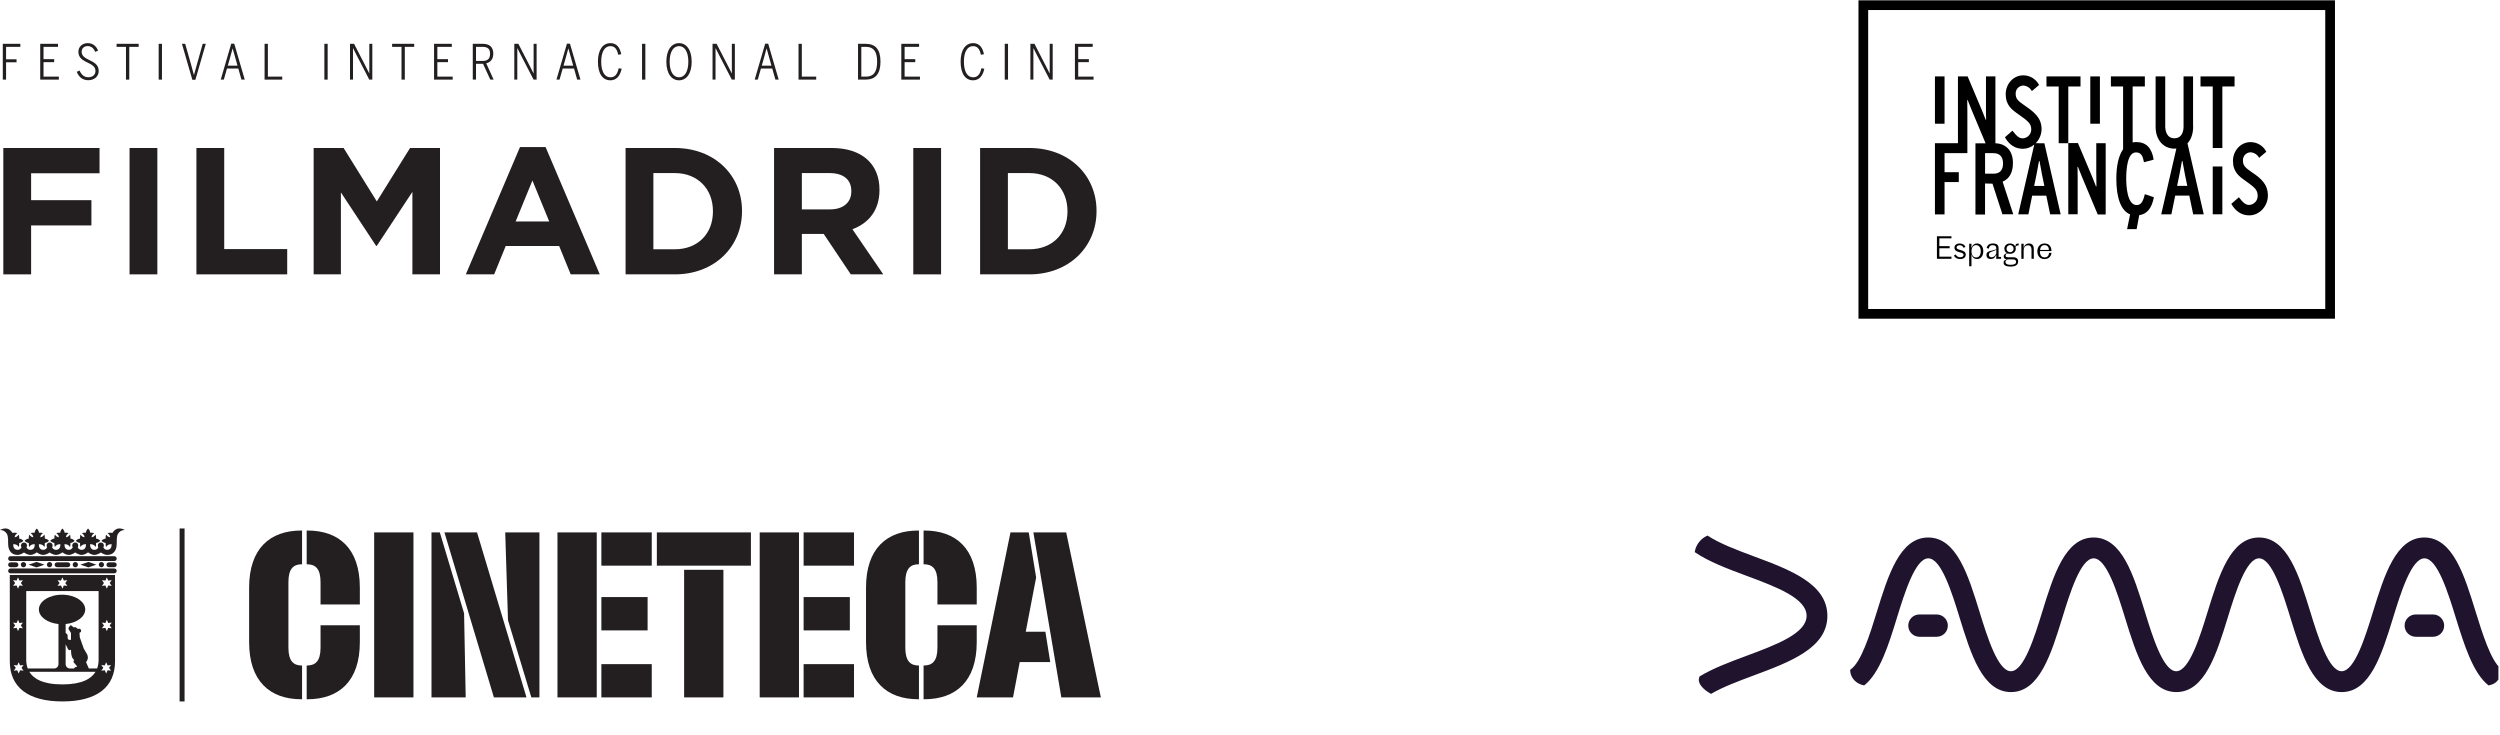 <?xml version="1.0" encoding="UTF-8" standalone="no"?>
<!DOCTYPE svg PUBLIC "-//W3C//DTD SVG 1.1//EN" "http://www.w3.org/Graphics/SVG/1.1/DTD/svg11.dtd">
<svg width="100%" height="100%" viewBox="0 0 1146 337" version="1.1" xmlns="http://www.w3.org/2000/svg" xmlns:xlink="http://www.w3.org/1999/xlink" xml:space="preserve" xmlns:serif="http://www.serif.com/" style="fill-rule:evenodd;clip-rule:evenodd;stroke-linejoin:round;stroke-miterlimit:2;">
    <g transform="matrix(0.554,0,0,0.554,-31.682,-107.407)">
        <g transform="matrix(1,0,0,1,82.938,399.986)">
            <path d="M0,-62.746L0,-40.485L49.89,-40.485L49.89,-19.578L0,-19.578L0,20.907L-23.005,20.907L-23.005,-83.653L56.613,-83.653L56.613,-62.746L0,-62.746Z" style="fill:rgb(35,31,32);fill-rule:nonzero;"/>
        </g>
        <g transform="matrix(1,0,0,1,0,-30.774)">
            <rect x="164.381" y="347.107" width="23.005" height="104.56" style="fill:rgb(35,31,32);"/>
        </g>
        <g transform="matrix(1,0,0,1,219.708,316.334)">
            <path d="M0,104.56L0,0L23.005,0L23.005,83.64L75.129,83.64L75.129,104.56L0,104.56Z" style="fill:rgb(35,31,32);fill-rule:nonzero;"/>
        </g>
        <g transform="matrix(1,0,0,1,398.411,316.334)">
            <path d="M0,104.56L0,36.301L-29.43,80.958L-30.026,80.958L-59.152,36.748L-59.152,104.56L-81.704,104.56L-81.704,0L-56.911,0L-29.43,44.21L-1.943,0L22.85,0L22.85,104.56L0,104.56Z" style="fill:rgb(35,31,32);fill-rule:nonzero;"/>
        </g>
        <g transform="matrix(1,0,0,1,497.738,393.258)">
            <path d="M0,-50.033L-13.893,-16.128L13.892,-16.128L0,-50.033ZM31.67,27.636L22.112,4.184L-22.105,4.184L-31.665,27.636L-55.117,27.636L-10.304,-77.669L10.9,-77.669L55.719,27.636L31.67,27.636Z" style="fill:rgb(35,31,32);fill-rule:nonzero;"/>
        </g>
        <g transform="matrix(1,0,0,1,647.103,368.613)">
            <path d="M0,0C0,-18.523 -12.701,-31.522 -31.516,-31.522L-49.288,-31.522L-49.288,31.521L-31.516,31.521C-12.701,31.521 0,18.821 0,0.298L0,0ZM-31.516,52.28L-72.293,52.28L-72.293,-52.28L-31.516,-52.28C1.341,-52.28 24.048,-29.722 24.048,-0.298L24.048,0C24.048,29.424 1.341,52.28 -31.516,52.28" style="fill:rgb(35,31,32);fill-rule:nonzero;"/>
        </g>
        <g transform="matrix(1,0,0,1,761.607,385.201)">
            <path d="M0,-33.174C0,-43.032 -6.878,-48.109 -18.076,-48.109L-40.932,-48.109L-40.932,-18.077L-17.629,-18.077C-6.425,-18.077 0,-24.061 0,-32.864L0,-33.174ZM-0.446,35.693L-22.855,2.234L-40.932,2.234L-40.932,35.693L-63.932,35.693L-63.932,-68.867L-16.133,-68.867C8.511,-68.867 23.297,-55.869 23.297,-34.366L23.297,-34.068C23.297,-17.183 14.19,-6.581 0.895,-1.652L26.432,35.693L-0.446,35.693Z" style="fill:rgb(35,31,32);fill-rule:nonzero;"/>
        </g>
        <g transform="matrix(1,0,0,1,0,-30.774)">
            <rect x="812.863" y="347.107" width="23.005" height="104.56" style="fill:rgb(35,31,32);"/>
        </g>
        <g transform="matrix(1,0,0,1,940.453,368.613)">
            <path d="M0,0C0,-18.523 -12.694,-31.522 -31.516,-31.522L-49.294,-31.522L-49.294,31.521L-31.516,31.521C-12.694,31.521 0,18.821 0,0.298L0,0ZM-31.516,52.28L-72.293,52.28L-72.293,-52.28L-31.516,-52.28C1.347,-52.28 24.048,-29.722 24.048,-0.298L24.048,0C24.048,29.424 1.347,52.28 -31.516,52.28" style="fill:rgb(35,31,32);fill-rule:nonzero;"/>
        </g>
        <g transform="matrix(1,0,0,1,59.498,259.758)">
            <path d="M0,-29.635L14.538,-29.635L14.538,-27.114L2.719,-27.114L2.719,-16.822L11.372,-16.822L11.372,-14.339L2.719,-14.339L2.719,0L0,0L0,-29.635Z" style="fill:rgb(35,31,32);fill-rule:nonzero;"/>
        </g>
        <g transform="matrix(1,0,0,1,90.474,259.758)">
            <path d="M0,-29.635L14.699,-29.635L14.699,-27.114L2.725,-27.114L2.725,-16.934L11.54,-16.934L11.54,-14.451L2.725,-14.451L2.725,-2.483L15.42,-2.483L15.42,0L0,0L0,-29.635Z" style="fill:rgb(35,31,32);fill-rule:nonzero;"/>
        </g>
        <g transform="matrix(1,0,0,1,120.692,236.492)">
            <path d="M0,16.822L2.359,15.742C3.762,19.069 6.009,21.304 9.529,21.304C13.216,21.304 15.494,19.218 15.494,16.139C15.494,12.415 12.453,10.887 9.212,9.286C5.444,7.449 1.36,5.561 1.36,0.198C1.36,-3.973 4.681,-6.928 9.088,-6.928C13.694,-6.928 16.301,-4.048 17.661,-0.77L15.295,0.322C14.252,-2.161 12.378,-4.495 9.051,-4.495C6.084,-4.495 4.042,-2.571 4.042,0.161C4.042,3.836 7.045,5.4 10.255,7.002C14.054,8.851 18.182,10.776 18.182,16.102C18.182,20.385 14.774,23.75 9.529,23.75C4.805,23.75 1.763,21.105 0,16.822" style="fill:rgb(35,31,32);fill-rule:nonzero;"/>
        </g>
        <g transform="matrix(1,0,0,1,161.432,257.237)">
            <path d="M0,-24.593L-7.772,-24.593L-7.772,-27.114L10.497,-27.114L10.497,-24.593L2.725,-24.593L2.725,2.521L0,2.521L0,-24.593Z" style="fill:rgb(35,31,32);fill-rule:nonzero;"/>
        </g>
        <g transform="matrix(1,0,0,1,0,-278.119)">
            <rect x="188.479" y="508.242" width="2.725" height="29.635" style="fill:rgb(35,31,32);"/>
        </g>
        <g transform="matrix(1,0,0,1,207.722,259.882)">
            <path d="M0,-29.759L2.688,-29.759L7.374,-13.296C8.38,-9.771 9.138,-6.89 9.895,-4.01L9.981,-4.01C10.739,-6.927 11.54,-9.771 12.539,-13.222L17.188,-29.759L19.752,-29.759L11.136,0L8.616,0L0,-29.759Z" style="fill:rgb(35,31,32);fill-rule:nonzero;"/>
        </g>
        <g transform="matrix(1,0,0,1,252.329,246.424)">
            <path d="M0,-3.091C-1.043,-6.655 -1.844,-9.534 -2.607,-12.415L-2.682,-12.415C-3.445,-9.497 -4.246,-6.655 -5.252,-3.128L-6.648,1.763L1.365,1.763L0,-3.091ZM-9.932,13.334L-12.502,13.334L-3.806,-16.425L-1.322,-16.425L7.374,13.334L4.643,13.334L2.042,4.159L-7.331,4.159L-9.932,13.334Z" style="fill:rgb(35,31,32);fill-rule:nonzero;"/>
        </g>
        <g transform="matrix(1,0,0,1,276.11,259.758)">
            <path d="M0,-29.635L2.725,-29.635L2.725,-2.483L14.618,-2.483L14.618,0L0,0L0,-29.635Z" style="fill:rgb(35,31,32);fill-rule:nonzero;"/>
        </g>
        <g transform="matrix(1,0,0,1,0,-278.119)">
            <rect x="325.578" y="508.242" width="2.725" height="29.635" style="fill:rgb(35,31,32);"/>
        </g>
        <g transform="matrix(1,0,0,1,346.789,259.758)">
            <path d="M0,-29.635L3.371,-29.635L13.259,-10.416C14.302,-8.405 14.904,-7.163 15.904,-5.165L15.984,-5.165L15.984,-29.635L18.468,-29.635L18.468,0L15.947,0L5.494,-20.187C4.327,-22.434 3.73,-23.552 2.563,-25.997L2.489,-25.997L2.489,0L0,0L0,-29.635Z" style="fill:rgb(35,31,32);fill-rule:nonzero;"/>
        </g>
        <g transform="matrix(1,0,0,1,389.416,257.237)">
            <path d="M0,-24.593L-7.771,-24.593L-7.771,-27.114L10.497,-27.114L10.497,-24.593L2.726,-24.593L2.726,2.521L0,2.521L0,-24.593Z" style="fill:rgb(35,31,32);fill-rule:nonzero;"/>
        </g>
        <g transform="matrix(1,0,0,1,416.345,259.758)">
            <path d="M0,-29.635L14.699,-29.635L14.699,-27.114L2.725,-27.114L2.725,-16.934L11.54,-16.934L11.54,-14.451L2.725,-14.451L2.725,-2.483L15.419,-2.483L15.419,0L0,0L0,-29.635Z" style="fill:rgb(35,31,32);fill-rule:nonzero;"/>
        </g>
        <g transform="matrix(1,0,0,1,456.395,245.58)">
            <path d="M0,-1.279C4.159,-1.279 6.282,-2.881 6.282,-7.288C6.282,-11.372 4.203,-12.937 -0.043,-12.937L-5.332,-12.937L-5.332,-1.279L0,-1.279ZM-8.014,-15.457L0.155,-15.457C5.761,-15.457 8.97,-12.862 8.97,-7.325C8.97,-2.359 6.208,-0.075 3.116,0.682L9.249,14.178L6.487,14.178L0.478,1.08L-5.332,1.08L-5.332,14.178L-8.014,14.178L-8.014,-15.457Z" style="fill:rgb(35,31,32);fill-rule:nonzero;"/>
        </g>
        <g transform="matrix(1,0,0,1,482.74,259.758)">
            <path d="M0,-29.635L3.364,-29.635L13.26,-10.416C14.302,-8.405 14.899,-7.163 15.904,-5.165L15.979,-5.165L15.979,-29.635L18.462,-29.635L18.462,0L15.941,0L5.487,-20.187C4.32,-22.434 3.725,-23.552 2.564,-25.997L2.483,-25.997L2.483,0L0,0L0,-29.635Z" style="fill:rgb(35,31,32);fill-rule:nonzero;"/>
        </g>
        <g transform="matrix(1,0,0,1,530.11,246.424)">
            <path d="M0,-3.091C-1.043,-6.655 -1.844,-9.534 -2.602,-12.415L-2.689,-12.415C-3.445,-9.497 -4.246,-6.655 -5.245,-3.128L-6.648,1.763L1.359,1.763L0,-3.091ZM-9.939,13.334L-12.496,13.334L-3.806,-16.425L-1.322,-16.425L7.368,13.334L4.649,13.334L2.042,4.159L-7.331,4.159L-9.939,13.334Z" style="fill:rgb(35,31,32);fill-rule:nonzero;"/>
        </g>
        <g transform="matrix(1,0,0,1,551.93,245.034)">
            <path d="M0,-0.174C0,-9.907 4.047,-15.469 10.379,-15.469C15.705,-15.469 18.225,-11.633 19.306,-6.307L16.785,-5.823C15.823,-10.429 14.022,-12.986 10.292,-12.986C5.487,-12.986 2.725,-8.07 2.725,-0.211C2.725,8.082 5.524,12.8 10.379,12.8C14.06,12.8 16.064,10.404 17.183,5.314L19.628,5.711C18.467,11.36 15.543,15.295 10.336,15.295C3.967,15.295 0,9.882 0,-0.174" style="fill:rgb(35,31,32);fill-rule:nonzero;"/>
        </g>
        <g transform="matrix(1,0,0,1,0,-278.119)">
            <rect x="588.442" y="508.242" width="2.731" height="29.635" style="fill:rgb(35,31,32);"/>
        </g>
        <g transform="matrix(1,0,0,1,626.742,244.947)">
            <path d="M0,0C0,-8.182 -3.004,-12.899 -7.685,-12.899C-12.414,-12.899 -15.456,-8.182 -15.456,0C-15.456,8.169 -12.414,12.887 -7.685,12.887C-3.004,12.887 0,8.169 0,0M-18.187,0C-18.187,-9.82 -13.854,-15.382 -7.685,-15.382C-1.558,-15.382 2.769,-9.82 2.769,0C2.769,9.808 -1.558,15.382 -7.685,15.382C-13.854,15.382 -18.187,9.808 -18.187,0" style="fill:rgb(35,31,32);fill-rule:nonzero;"/>
        </g>
        <g transform="matrix(1,0,0,1,646.769,259.758)">
            <path d="M0,-29.635L3.364,-29.635L13.259,-10.416C14.302,-8.405 14.897,-7.163 15.903,-5.165L15.978,-5.165L15.978,-29.635L18.461,-29.635L18.461,0L15.94,0L5.487,-20.187C4.32,-22.434 3.725,-23.552 2.563,-25.997L2.482,-25.997L2.482,0L0,0L0,-29.635Z" style="fill:rgb(35,31,32);fill-rule:nonzero;"/>
        </g>
        <g transform="matrix(1,0,0,1,694.138,246.424)">
            <path d="M0,-3.091C-1.042,-6.655 -1.843,-9.534 -2.601,-12.415L-2.688,-12.415C-3.444,-9.497 -4.245,-6.655 -5.245,-3.128L-6.648,1.763L1.36,1.763L0,-3.091ZM-9.939,13.334L-12.495,13.334L-3.805,-16.425L-1.321,-16.425L7.368,13.334L4.649,13.334L2.042,4.159L-7.331,4.159L-9.939,13.334Z" style="fill:rgb(35,31,32);fill-rule:nonzero;"/>
        </g>
        <g transform="matrix(1,0,0,1,717.919,259.758)">
            <path d="M0,-29.635L2.726,-29.635L2.726,-2.483L14.625,-2.483L14.625,0L0,0L0,-29.635Z" style="fill:rgb(35,31,32);fill-rule:nonzero;"/>
        </g>
        <g transform="matrix(1,0,0,1,773.799,232.606)">
            <path d="M0,24.669C6.164,24.669 9.169,20.907 9.169,12.292C9.169,3.886 6.164,0.038 -0.043,0.038L-3.929,0.038L-3.929,24.669L0,24.669ZM-6.654,-2.483L-0.446,-2.483C7.847,-2.483 11.932,2.124 11.932,12.292C11.932,22.471 7.729,27.152 -0.446,27.152L-6.654,27.152L-6.654,-2.483Z" style="fill:rgb(35,31,32);fill-rule:nonzero;"/>
        </g>
        <g transform="matrix(1,0,0,1,802.969,259.758)">
            <path d="M0,-29.635L14.705,-29.635L14.705,-27.114L2.725,-27.114L2.725,-16.934L11.539,-16.934L11.539,-14.451L2.725,-14.451L2.725,-2.483L15.426,-2.483L15.426,0L0,0L0,-29.635Z" style="fill:rgb(35,31,32);fill-rule:nonzero;"/>
        </g>
        <g transform="matrix(1,0,0,1,852.033,245.034)">
            <path d="M0,-0.174C0,-9.907 4.047,-15.469 10.373,-15.469C15.705,-15.469 18.231,-11.633 19.311,-6.307L16.785,-5.823C15.822,-10.429 14.022,-12.986 10.298,-12.986C5.493,-12.986 2.725,-8.07 2.725,-0.211C2.725,8.082 5.53,12.8 10.373,12.8C14.06,12.8 16.064,10.404 17.188,5.314L19.628,5.711C18.467,11.36 15.543,15.295 10.335,15.295C3.967,15.295 0,9.882 0,-0.174" style="fill:rgb(35,31,32);fill-rule:nonzero;"/>
        </g>
        <g transform="matrix(1,0,0,1,0,-278.119)">
            <rect x="888.552" y="508.242" width="2.719" height="29.635" style="fill:rgb(35,31,32);"/>
        </g>
        <g transform="matrix(1,0,0,1,909.763,259.758)">
            <path d="M0,-29.635L3.371,-29.635L13.26,-10.416C14.303,-8.405 14.904,-7.163 15.904,-5.165L15.984,-5.165L15.984,-29.635L18.468,-29.635L18.468,0L15.947,0L5.494,-20.187C4.327,-22.434 3.731,-23.552 2.563,-25.997L2.489,-25.997L2.489,0L0,0L0,-29.635Z" style="fill:rgb(35,31,32);fill-rule:nonzero;"/>
        </g>
        <g transform="matrix(1,0,0,1,946.611,259.758)">
            <path d="M0,-29.635L14.705,-29.635L14.705,-27.114L2.725,-27.114L2.725,-16.934L11.539,-16.934L11.539,-14.451L2.725,-14.451L2.725,-2.483L15.426,-2.483L15.426,0L0,0L0,-29.635Z" style="fill:rgb(35,31,32);fill-rule:nonzero;"/>
        </g>
    </g>
    <g transform="matrix(0.963,0,0,0.963,-6.68,222.571)">
        <g>
            <g transform="matrix(1,0,0,1,0,0.014)">
                <rect x="92.425" y="20.42" width="2.368" height="82.347" style="fill:rgb(35,31,32);"/>
            </g>
            <g transform="matrix(1,0,0,1,61.338,35.929)">
                <path d="M0,-2.298L-49.368,-2.298C-50.001,-2.298 -50.521,-1.785 -50.521,-1.145C-50.521,-0.513 -50.001,0 -49.368,0L0,0C0.638,0 1.152,-0.513 1.152,-1.145C1.152,-1.785 0.638,-2.298 0,-2.298" style="fill:rgb(35,31,32);fill-rule:nonzero;"/>
            </g>
            <g transform="matrix(1,0,0,1,61.338,41.781)">
                <path d="M0,-2.293L-49.368,-2.293C-50.001,-2.293 -50.521,-1.78 -50.521,-1.147C-50.521,-0.508 -50.001,0 -49.368,0L0,0C0.638,0 1.152,-0.508 1.152,-1.147C1.152,-1.78 0.638,-2.293 0,-2.293" style="fill:rgb(35,31,32);fill-rule:nonzero;"/>
            </g>
            <g transform="matrix(1,0,0,1,11.971,36.563)">
                <path d="M0,2.298L2.562,2.298C3.2,2.298 3.708,1.785 3.708,1.145C3.708,0.513 3.2,0 2.562,0L0,0C-0.64,0 -1.153,0.513 -1.153,1.145C-1.153,1.785 -0.64,2.298 0,2.298" style="fill:rgb(35,31,32);fill-rule:nonzero;"/>
            </g>
            <g transform="matrix(1,0,0,1,61.338,38.86)">
                <path d="M0,-2.298L-2.562,-2.298C-3.2,-2.298 -3.72,-1.785 -3.72,-1.145C-3.72,-0.513 -3.2,0 -2.562,0L0,0C0.638,0 1.152,-0.513 1.152,-1.145C1.152,-1.785 0.638,-2.298 0,-2.298" style="fill:rgb(35,31,32);fill-rule:nonzero;"/>
            </g>
            <g transform="matrix(1,0,0,1,39.224,36.563)">
                <path d="M0,2.298C0.638,2.298 1.152,1.785 1.152,1.145C1.152,0.513 0.638,0 0,0L-5.135,0C-5.773,0 -6.295,0.513 -6.295,1.145C-6.295,1.785 -5.773,2.298 -5.135,2.298L0,2.298Z" style="fill:rgb(35,31,32);fill-rule:nonzero;"/>
            </g>
            <g transform="matrix(0.946,0.325,0.325,-0.946,20.73,36.439)">
                <path d="M0.206,-1.23L4.211,-1.23L7.359,1.23L3.364,1.233L0.206,-1.23Z" style="fill:rgb(35,31,32);fill-rule:nonzero;"/>
            </g>
            <g transform="matrix(0.946,0.325,0.325,-0.946,45.417,36.439)">
                <path d="M0.205,-1.23L4.213,-1.23L7.359,1.23L3.366,1.234L0.205,-1.23Z" style="fill:rgb(35,31,32);fill-rule:nonzero;"/>
            </g>
            <g transform="matrix(0,-1,-1,0,55.205,36.412)">
                <path d="M-1.255,-1.25C-0.56,-1.25 0.003,-0.687 0.003,0.003C0.003,0.698 -0.56,1.255 -1.255,1.255C-1.944,1.255 -2.508,0.698 -2.508,0.003C-2.508,-0.687 -1.944,-1.25 -1.255,-1.25" style="fill:rgb(35,31,32);fill-rule:nonzero;"/>
            </g>
            <g transform="matrix(0,-1,-1,0,42.797,36.412)">
                <path d="M-1.255,-1.25C-0.56,-1.25 0.003,-0.687 0.003,0.003C0.003,0.698 -0.56,1.255 -1.255,1.255C-1.944,1.255 -2.508,0.698 -2.508,0.003C-2.508,-0.687 -1.944,-1.25 -1.255,-1.25" style="fill:rgb(35,31,32);fill-rule:nonzero;"/>
            </g>
            <g transform="matrix(0,-1,-1,0,30.517,36.412)">
                <path d="M-1.255,-1.25C-0.56,-1.25 0.003,-0.68 0.003,0.003C0.003,0.697 -0.56,1.255 -1.255,1.255C-1.944,1.255 -2.508,0.697 -2.508,0.003C-2.508,-0.68 -1.944,-1.25 -1.255,-1.25" style="fill:rgb(35,31,32);fill-rule:nonzero;"/>
            </g>
            <g transform="matrix(0,-1,-1,0,18.106,36.409)">
                <path d="M-1.258,-1.253C-0.563,-1.253 0,-0.69 0,0C0,0.694 -0.563,1.258 -1.258,1.258C-1.947,1.258 -2.511,0.694 -2.511,0C-2.511,-0.69 -1.947,-1.253 -1.258,-1.253" style="fill:rgb(35,31,32);fill-rule:nonzero;"/>
            </g>
            <g transform="matrix(1,0,0,1,63.804,33.022)">
                <path d="M0,-12.601C-1.948,-12.601 -3.081,-10.967 -3.375,-10.454C-3.514,-10.484 -4.109,-10.578 -4.296,-10.578C-5.03,-10.578 -5.424,-10.502 -5.686,-10.315C-5.18,-9.996 -4.54,-9.526 -4.415,-8.392C-5.529,-8.524 -5.999,-9.162 -6.325,-9.663C-6.507,-9.401 -6.575,-9.012 -6.575,-8.273C-6.575,-8.118 -6.575,-7.936 -6.57,-7.779C-7.389,-7.697 -8.191,-7.209 -8.536,-6.733C-8.191,-6.256 -7.389,-5.768 -6.57,-5.693C-6.575,-5.536 -6.575,-5.349 -6.575,-5.198C-6.575,-4.466 -6.507,-4.065 -6.325,-3.808C-5.956,-4.371 -5.411,-5.105 -3.964,-5.105L-3.753,-5.105C-3.738,-5.005 -3.738,-4.916 -3.738,-4.829C-3.738,-3.551 -4.328,-2.406 -5.874,-2.406C-6.901,-2.406 -7.446,-3.157 -7.685,-3.633C-7.516,-3.865 -7.416,-4.159 -7.416,-4.472C-7.416,-5.274 -8.066,-5.912 -8.856,-5.912C-9.657,-5.912 -10.302,-5.274 -10.302,-4.472C-10.302,-4.159 -10.202,-3.865 -10.033,-3.633C-10.277,-3.157 -10.815,-2.406 -11.849,-2.406C-13.39,-2.406 -13.985,-3.551 -13.985,-4.829C-13.985,-4.916 -13.973,-5.005 -13.973,-5.105L-13.752,-5.105C-12.3,-5.105 -11.761,-4.371 -11.391,-3.808C-11.216,-4.065 -11.135,-4.466 -11.135,-5.198C-11.135,-5.349 -11.147,-5.536 -11.154,-5.693C-10.327,-5.768 -9.52,-6.256 -9.181,-6.733C-9.52,-7.209 -10.327,-7.697 -11.154,-7.779C-11.147,-7.936 -11.135,-8.118 -11.135,-8.273C-11.135,-9.012 -11.216,-9.401 -11.391,-9.663C-11.724,-9.162 -12.181,-8.524 -13.308,-8.392C-13.171,-9.526 -12.538,-9.996 -12.031,-10.315C-12.294,-10.502 -12.688,-10.578 -13.421,-10.578C-13.572,-10.578 -13.759,-10.572 -13.916,-10.559C-13.991,-11.386 -14.486,-12.188 -14.955,-12.532C-15.425,-12.188 -15.92,-11.386 -16.001,-10.559C-16.158,-10.572 -16.339,-10.578 -16.489,-10.578C-17.228,-10.578 -17.617,-10.502 -17.88,-10.315C-17.378,-9.996 -16.74,-9.526 -16.608,-8.392C-17.729,-8.524 -18.194,-9.162 -18.518,-9.663C-18.7,-9.401 -18.769,-9.012 -18.769,-8.273C-18.769,-8.118 -18.769,-7.936 -18.757,-7.779C-19.584,-7.697 -20.391,-7.209 -20.735,-6.733C-20.391,-6.256 -19.584,-5.768 -18.757,-5.693C-18.769,-5.536 -18.769,-5.349 -18.769,-5.198C-18.769,-4.466 -18.7,-4.065 -18.518,-3.808C-18.149,-4.371 -17.617,-5.105 -16.158,-5.105L-15.938,-5.105C-15.931,-5.005 -15.931,-4.916 -15.931,-4.829C-15.931,-3.551 -16.521,-2.406 -18.062,-2.406C-19.095,-2.406 -19.639,-3.157 -19.883,-3.633C-19.714,-3.865 -19.608,-4.159 -19.608,-4.472C-19.608,-5.274 -20.253,-5.912 -21.056,-5.912C-21.155,-5.912 -21.249,-5.907 -21.344,-5.882C-22,-5.75 -22.495,-5.167 -22.495,-4.472C-22.495,-4.159 -22.401,-3.865 -22.226,-3.633C-22.47,-3.157 -23.015,-2.406 -24.042,-2.406C-25.59,-2.406 -26.178,-3.551 -26.178,-4.829C-26.178,-4.916 -26.178,-5.005 -26.166,-5.105L-25.952,-5.105C-24.499,-5.105 -23.955,-4.371 -23.585,-3.808C-23.41,-4.065 -23.341,-4.466 -23.341,-5.198C-23.341,-5.349 -23.341,-5.536 -23.347,-5.693C-22.52,-5.768 -21.713,-6.256 -21.374,-6.733C-21.713,-7.209 -22.52,-7.697 -23.347,-7.779C-23.341,-7.936 -23.341,-8.118 -23.341,-8.273C-23.341,-9.012 -23.41,-9.401 -23.585,-9.663C-23.917,-9.162 -24.38,-8.524 -25.501,-8.392C-25.376,-9.526 -24.724,-9.996 -24.23,-10.315C-24.48,-10.502 -24.888,-10.578 -25.62,-10.578C-25.77,-10.578 -25.952,-10.572 -26.109,-10.559C-26.19,-11.386 -26.679,-12.188 -27.155,-12.532C-27.625,-12.188 -28.113,-11.386 -28.195,-10.559C-28.352,-10.572 -28.532,-10.578 -28.689,-10.578C-29.421,-10.578 -29.816,-10.502 -30.073,-10.315C-29.572,-9.996 -28.933,-9.526 -28.803,-8.392C-29.923,-8.524 -30.386,-9.162 -30.718,-9.663C-30.893,-9.401 -30.969,-9.012 -30.969,-8.273C-30.969,-8.118 -30.962,-7.936 -30.962,-7.779C-31.782,-7.697 -32.584,-7.209 -32.929,-6.733C-32.584,-6.256 -31.782,-5.768 -30.962,-5.693C-30.962,-5.536 -30.969,-5.349 -30.969,-5.198C-30.969,-4.466 -30.893,-4.065 -30.718,-3.808C-30.342,-4.371 -29.81,-5.105 -28.352,-5.105L-28.138,-5.105C-28.131,-5.005 -28.126,-4.916 -28.126,-4.829C-28.126,-3.551 -28.714,-2.406 -30.262,-2.406C-31.294,-2.406 -31.839,-3.163 -32.083,-3.639C-31.908,-3.872 -31.814,-4.159 -31.814,-4.472C-31.814,-5.274 -32.459,-5.912 -33.255,-5.912C-34.057,-5.912 -34.702,-5.274 -34.702,-4.472C-34.702,-4.159 -34.595,-3.865 -34.426,-3.626C-34.67,-3.151 -35.215,-2.406 -36.236,-2.406C-37.783,-2.406 -38.371,-3.551 -38.371,-4.829C-38.371,-4.916 -38.371,-5.005 -38.365,-5.105L-38.146,-5.105C-36.693,-5.105 -36.154,-4.371 -35.784,-3.808C-35.609,-4.065 -35.534,-4.466 -35.534,-5.198C-35.534,-5.349 -35.534,-5.536 -35.54,-5.693C-34.72,-5.768 -33.913,-6.256 -33.567,-6.733C-33.913,-7.209 -34.72,-7.697 -35.54,-7.779C-35.534,-7.936 -35.534,-8.118 -35.534,-8.273C-35.534,-9.012 -35.609,-9.401 -35.784,-9.663C-36.11,-9.162 -36.573,-8.524 -37.701,-8.392C-37.569,-9.526 -36.931,-9.996 -36.424,-10.315C-36.687,-10.502 -37.074,-10.578 -37.813,-10.578C-37.97,-10.578 -38.152,-10.572 -38.308,-10.559C-38.39,-11.386 -38.878,-12.188 -39.349,-12.532C-39.818,-12.188 -40.313,-11.386 -40.388,-10.559C-40.545,-10.572 -40.726,-10.578 -40.883,-10.578C-41.615,-10.578 -42.016,-10.502 -42.273,-10.315C-41.772,-9.996 -41.127,-9.526 -41.001,-8.392C-42.122,-8.524 -42.585,-9.162 -42.911,-9.663C-43.093,-9.401 -43.162,-9.012 -43.162,-8.273C-43.162,-8.118 -43.162,-7.936 -43.155,-7.779C-43.976,-7.697 -44.791,-7.209 -45.129,-6.733C-44.791,-6.256 -43.976,-5.768 -43.155,-5.693C-43.162,-5.536 -43.162,-5.349 -43.162,-5.198C-43.162,-4.466 -43.093,-4.065 -42.911,-3.808C-42.549,-4.371 -42.004,-5.105 -40.55,-5.105L-40.338,-5.105C-40.325,-5.005 -40.325,-4.916 -40.325,-4.829C-40.325,-3.551 -40.914,-2.406 -42.46,-2.406C-43.488,-2.406 -44.032,-3.157 -44.276,-3.633C-44.101,-3.865 -44.007,-4.159 -44.007,-4.472C-44.007,-5.274 -44.652,-5.912 -45.441,-5.912C-45.842,-5.912 -46.205,-5.75 -46.469,-5.493C-46.725,-5.23 -46.895,-4.873 -46.895,-4.472C-46.895,-4.159 -46.781,-3.865 -46.619,-3.633C-46.863,-3.157 -47.408,-2.406 -48.435,-2.406C-49.981,-2.406 -50.571,-3.551 -50.571,-4.829C-50.571,-4.916 -50.564,-5.005 -50.558,-5.105L-50.345,-5.105C-48.887,-5.105 -48.347,-4.371 -47.978,-3.808C-47.802,-4.065 -47.727,-4.466 -47.727,-5.198C-47.727,-5.349 -47.734,-5.536 -47.74,-5.693C-46.913,-5.768 -46.111,-6.256 -45.767,-6.733C-46.111,-7.209 -46.913,-7.697 -47.74,-7.779C-47.734,-7.936 -47.727,-8.118 -47.727,-8.273C-47.727,-9.012 -47.802,-9.401 -47.978,-9.663C-48.31,-9.162 -48.773,-8.524 -49.894,-8.392C-49.762,-9.526 -49.124,-9.996 -48.616,-10.315C-48.88,-10.502 -49.274,-10.578 -50.006,-10.578C-50.195,-10.578 -50.79,-10.484 -50.934,-10.454C-51.223,-10.967 -52.349,-12.601 -54.296,-12.601C-55.549,-12.601 -56.695,-11.988 -56.864,-11.824C-56.213,-11.824 -55.173,-11.769 -54.309,-10.903C-53.082,-9.682 -52.994,-8.699 -52.994,-5.337C-52.994,-1.754 -51.153,0 -48.516,0C-46.995,0 -45.441,-1.166 -45.441,-1.166C-45.441,-1.166 -43.901,0 -42.38,0C-40.769,0 -39.349,-1.24 -39.349,-1.24C-39.349,-1.24 -37.927,0 -36.317,0C-34.795,0 -33.255,-1.166 -33.255,-1.166C-33.255,-1.166 -31.702,0 -30.186,0C-28.576,0 -27.155,-1.24 -27.155,-1.24C-27.155,-1.24 -25.733,0 -24.124,0C-22.602,0 -21.056,-1.166 -21.056,-1.166C-21.056,-1.166 -19.502,0 -17.987,0C-16.377,0 -14.955,-1.24 -14.955,-1.24C-14.955,-1.24 -13.533,0 -11.931,0C-10.409,0 -8.856,-1.166 -8.856,-1.166C-8.856,-1.166 -7.309,0 -5.793,0C-3.15,0 -1.308,-1.754 -1.308,-5.337C-1.308,-8.699 -1.221,-9.682 0,-10.903C0.871,-11.769 1.91,-11.824 2.562,-11.824C2.386,-11.988 1.24,-12.601 0,-12.601" style="fill:rgb(35,31,32);fill-rule:nonzero;"/>
            </g>
            <g transform="matrix(1,0,0,1,60.116,97.597)">
                <path d="M0,-49.844L-1.659,-50.026L-2.329,-48.497L-3.006,-50.026L-4.665,-49.844L-3.683,-51.197L-4.665,-52.543L-3.006,-52.367L-2.329,-53.89L-1.659,-52.367L0,-52.543L-0.989,-51.197L0,-49.844ZM0,-29.66L-1.659,-29.835L-2.329,-28.313L-3.006,-29.835L-4.665,-29.66L-3.683,-31.007L-4.665,-32.352L-3.006,-32.171L-2.329,-33.705L-1.659,-32.171L0,-32.352L-0.989,-31.007L0,-29.66ZM-0.307,-9.476L-1.96,-9.651L-2.63,-8.116L-3.307,-9.651L-4.973,-9.476L-3.984,-10.816L-4.973,-12.156L-3.307,-11.974L-2.63,-13.496L-1.96,-11.974L-0.307,-12.156L-1.29,-10.816L-0.307,-9.476ZM-6.244,-14.792C-6.244,-13.627 -6.35,-12.099 -6.94,-10.521L-10.897,-10.521L-12.23,-13.558C-11.692,-14.135 -11.354,-14.905 -11.354,-15.762C-11.354,-16.352 -11.51,-16.902 -11.792,-17.385L-13.34,-20.053L-15.199,-25.351L-15.338,-27.511L-14.924,-27.73C-14.63,-27.9 -14.479,-28.288 -14.586,-28.601L-14.711,-28.971C-14.817,-29.291 -15.181,-29.503 -15.507,-29.441L-16.113,-29.341L-16.997,-30.041C-17.121,-30.141 -17.373,-30.198 -17.529,-30.161L-18.08,-30.061L-19.339,-31.05C-19.464,-31.162 -19.652,-31.132 -19.751,-30.993L-20.485,-29.973C-20.635,-29.772 -20.647,-29.428 -20.51,-29.215L-19.389,-27.399L-19.389,-24.142L-20.191,-24.142C-20.629,-24.142 -20.993,-24.612 -20.993,-25.2L-20.993,-26.246C-20.993,-26.415 -21.086,-26.647 -21.205,-26.766L-21.932,-27.499L-21.932,-31.677C-16.652,-32.19 -12.613,-35.102 -12.613,-38.608C-12.613,-42.485 -17.547,-45.636 -23.641,-45.636C-29.729,-45.636 -34.67,-42.485 -34.67,-38.608C-34.67,-35.102 -30.624,-32.19 -25.344,-31.677L-25.344,-12.557C-25.344,-11.436 -26.258,-10.521 -27.386,-10.521L-39.994,-10.521C-40.582,-12.099 -40.694,-13.627 -40.694,-14.792L-40.694,-47.376L-6.244,-47.376L-6.244,-14.792ZM-18.093,-13.44L-16.396,-11.441L-17.272,-11.147C-17.429,-11.09 -17.636,-10.935 -17.729,-10.796L-17.923,-10.521L-19.897,-10.521C-21.018,-10.521 -21.932,-11.436 -21.932,-12.557L-21.932,-22.013L-20.749,-19.659C-20.592,-19.352 -20.229,-19.176 -19.915,-19.258L-19.364,-19.408L-19.364,-18.932C-19.364,-18.374 -19.333,-17.88 -19.27,-17.453C-19.001,-15.437 -18.199,-14.78 -17.818,-14.573L-18.124,-14.166C-18.267,-13.959 -18.249,-13.633 -18.093,-13.44M-23.472,-2.931C-33.047,-2.931 -37.332,-5.8 -39.228,-8.93L-7.71,-8.93C-9.607,-5.8 -13.884,-2.931 -23.472,-2.931M-41.972,-9.476L-43.625,-9.651L-44.302,-8.116L-44.972,-9.651L-46.624,-9.476L-45.648,-10.816L-46.624,-12.156L-44.972,-11.974L-44.302,-13.496L-43.625,-11.974L-41.972,-12.156L-42.955,-10.816L-41.972,-9.476ZM-46.938,-32.352L-45.279,-32.171L-44.602,-33.705L-43.926,-32.171L-42.273,-32.352L-43.262,-31.007L-42.273,-29.66L-43.926,-29.835L-44.602,-28.313L-45.279,-29.835L-46.938,-29.66L-45.954,-31.007L-46.938,-32.352ZM-46.938,-52.543L-45.279,-52.367L-44.602,-53.89L-43.926,-52.367L-42.273,-52.543L-43.262,-51.197L-42.273,-49.844L-43.926,-50.026L-44.602,-48.497L-45.279,-50.026L-46.938,-49.844L-45.954,-51.197L-46.938,-52.543ZM-25.802,-52.543L-24.143,-52.367L-23.472,-53.89L-22.796,-52.367L-21.136,-52.543L-22.126,-51.197L-21.136,-49.844L-22.796,-50.026L-23.472,-48.497L-24.143,-50.026L-25.802,-49.844L-24.819,-51.197L-25.802,-52.543ZM-48.516,-55.017L-48.516,-13.941C-48.516,-1.773 -40.049,5.173 -23.472,5.173C-6.883,5.173 1.578,-1.773 1.578,-13.941L1.572,-55.017L-48.516,-55.017Z" style="fill:rgb(35,31,32);fill-rule:nonzero;"/>
            </g>
            <g transform="matrix(1,0,0,1,125.523,48.589)">
                <path d="M0,25.966C0,44.561 9.902,53.142 24.865,53.142L25.195,53.142L25.195,37.079L25.086,37.079C21.235,37.079 18.704,35.098 18.704,28.607L18.704,-2.64C18.704,-9.133 21.235,-11.112 25.086,-11.112L25.195,-11.112L25.195,-27.176L24.865,-27.176C9.902,-27.176 0,-18.594 0,0.001L0,25.966ZM27.506,-11.112C31.467,-11.112 33.997,-9.133 33.997,-2.64L33.997,8.032L52.703,8.032L52.703,0.001C52.703,-18.594 42.799,-27.176 27.726,-27.176L27.397,-27.176L27.397,-11.112L27.506,-11.112ZM27.726,53.142C42.799,53.142 52.703,44.561 52.703,25.966L52.703,17.934L33.997,17.934L33.997,28.607C33.997,35.098 31.467,37.079 27.506,37.079L27.397,37.079L27.397,53.142L27.726,53.142ZM78.227,-26.296L59.523,-26.296L59.523,52.261L78.227,52.261L78.227,-26.296ZM86.808,-26.296L86.808,52.263L103.092,52.263L102.321,12.212L90.769,-26.296L86.808,-26.296ZM116.514,52.263L132.029,52.263L108.482,-26.296L92.969,-26.296L116.514,52.263ZM138.19,52.263L138.19,-26.296L121.906,-26.296L123.227,15.514L134.338,52.263L138.19,52.263ZM165.475,-26.296L146.771,-26.296L146.771,52.261L165.475,52.261L165.475,-26.296ZM191.66,-26.296L167.674,-26.296L167.674,-10.453L191.66,-10.453L191.66,-26.296ZM189.68,4.512L167.676,4.512L167.676,20.355L189.68,20.355L189.68,4.512ZM191.66,36.418L167.674,36.418L167.674,52.261L191.66,52.261L191.66,36.418ZM238.86,-26.296L194.08,-26.296L194.08,-10.453L238.86,-10.453L238.86,-26.296ZM207.063,52.263L225.767,52.263L225.767,-8.471L207.063,-8.471L207.063,52.263ZM261.744,-26.296L243.04,-26.296L243.04,52.261L261.744,52.261L261.744,-26.296ZM287.93,-26.296L263.944,-26.296L263.944,-10.453L287.93,-10.453L287.93,-26.296ZM285.95,4.512L263.946,4.512L263.946,20.355L285.95,20.355L285.95,4.512ZM287.93,36.418L263.944,36.418L263.944,52.261L287.93,52.261L287.93,36.418ZM293.65,25.966C293.65,44.561 303.553,53.142 318.516,53.142L318.846,53.142L318.846,37.079L318.736,37.079C314.884,37.079 312.355,35.098 312.355,28.607L312.355,-2.64C312.355,-9.133 314.884,-11.112 318.736,-11.112L318.846,-11.112L318.846,-27.176L318.516,-27.176C303.553,-27.176 293.65,-18.594 293.65,0.001L293.65,25.966ZM321.157,-11.112C325.118,-11.112 327.648,-9.133 327.648,-2.64L327.648,8.032L346.352,8.032L346.352,0.001C346.352,-18.594 336.45,-27.176 321.377,-27.176L321.046,-27.176L321.046,-11.112L321.157,-11.112ZM321.377,53.142C336.45,53.142 346.352,44.561 346.352,25.966L346.352,17.934L327.648,17.934L327.648,28.607C327.648,35.098 325.118,37.079 321.157,37.079L321.046,37.079L321.046,53.142L321.377,53.142ZM369.676,21.014L374.628,-4.84L371.108,-26.296L362.415,-26.296L346.352,52.263L363.626,52.263L366.817,35.428L381.339,35.428L379.028,21.014L369.676,21.014ZM373.308,-26.296L386.621,52.263L405.434,52.263L388.931,-26.296L373.308,-26.296Z" style="fill:rgb(35,31,32);fill-rule:nonzero;"/>
            </g>
        </g>
    </g>
    <g transform="matrix(0.328,0,0,0.328,790.683,-235.787)">
        <g transform="matrix(4.661,0,0,4.661,292.783,824.156)">
            <path d="M0.765,55L5.121,55L5.121,54.361L1.494,54.361L1.494,51.841L4.581,51.841L4.581,51.22L1.494,51.22L1.494,48.871L5.121,48.871L5.121,48.25L0.765,48.25L0.765,55ZM9.307,51.463C9.028,50.725 8.308,50.41 7.588,50.41C6.751,50.41 6.022,50.842 6.022,51.643C6.022,53.416 8.758,52.732 8.758,53.848C8.758,54.271 8.326,54.55 7.741,54.55C7.192,54.55 6.67,54.253 6.382,53.722L5.869,54.028C6.202,54.757 6.904,55.09 7.741,55.09C8.74,55.09 9.406,54.577 9.406,53.776C9.406,52.084 6.661,52.633 6.661,51.607C6.661,51.193 7.039,50.941 7.597,50.941C8.101,50.941 8.533,51.184 8.758,51.706L9.307,51.463ZM13.911,52.75C13.911,54.001 13.281,54.613 12.543,54.613C11.714,54.613 11.13,53.965 11.13,52.75C11.13,51.526 11.714,50.905 12.507,50.905C13.254,50.905 13.911,51.499 13.911,52.75ZM12.804,55.09C13.767,55.09 14.666,54.325 14.666,52.741C14.666,51.157 13.758,50.41 12.786,50.41C11.948,50.41 11.328,50.923 11.121,51.904L11.121,50.5L10.437,50.5L10.437,57.25L11.121,57.25L11.121,53.578C11.319,54.559 11.958,55.09 12.804,55.09ZM17.119,54.559C16.669,54.559 16.345,54.271 16.345,53.749C16.345,52.705 17.92,52.957 18.568,52.192L18.568,53.434C18.19,54.244 17.713,54.559 17.119,54.559ZM17.965,54.73L18.568,53.83L18.568,54.433L18.514,55L19.999,55L19.999,54.442L19.252,54.442L19.252,51.85C19.252,50.878 18.721,50.41 17.56,50.41C16.543,50.41 15.886,50.851 15.679,51.769L16.3,51.967C16.471,51.256 16.759,50.923 17.515,50.923C18.244,50.923 18.568,51.283 18.568,51.877L18.568,52.066C17.668,52.795 15.616,52.327 15.616,53.848C15.616,54.631 16.138,55.081 16.849,55.081C17.254,55.081 17.659,54.973 17.965,54.73ZM21.646,51.985C21.646,51.328 22.123,50.896 22.708,50.896C23.275,50.896 23.752,51.328 23.752,51.985C23.752,52.642 23.275,53.038 22.708,53.038C22.123,53.038 21.646,52.642 21.646,51.985ZM25.12,55.783C25.12,55.081 24.706,54.541 23.572,54.541L22.123,54.541C21.556,54.541 21.34,54.37 21.34,54.028C21.34,53.74 21.565,53.506 22.033,53.416C22.231,53.479 22.465,53.515 22.717,53.515C23.734,53.515 24.409,52.84 24.409,51.976C24.409,51.814 24.382,51.652 24.337,51.499C24.517,51.112 24.76,51.004 25.12,50.995C25.183,50.995 25.228,51.004 25.273,51.013L25.273,50.41C24.922,50.401 24.652,50.455 24.418,50.707L24.274,51.337C24.031,50.806 23.491,50.41 22.735,50.41C21.574,50.41 20.989,51.157 20.989,51.976C20.989,52.57 21.268,53.065 21.799,53.326C21.124,53.488 20.782,53.812 20.782,54.271C20.782,54.721 21.007,55.081 21.682,55.162L20.953,55.54C20.818,55.702 20.755,55.891 20.755,56.143C20.755,56.962 21.475,57.34 22.825,57.34C24.427,57.34 25.12,56.764 25.12,55.783ZM22.735,56.8C21.79,56.8 21.322,56.512 21.322,55.909C21.322,55.603 21.565,55.342 22.006,55.18L23.563,55.18C24.229,55.18 24.508,55.495 24.508,55.945C24.508,56.467 24.004,56.8 22.996,56.8L22.735,56.8ZM26.767,55L26.767,52.363C26.767,51.688 27.2,50.968 28.081,50.968C28.775,50.968 29.126,51.454 29.126,52.246L29.126,55L29.81,55L29.81,52.003C29.81,50.941 29.234,50.41 28.369,50.41C27.523,50.41 26.93,50.95 26.767,51.895L26.767,50.5L26.084,50.5L26.084,55L26.767,55ZM35.113,53.236L34.393,53.236C34.321,53.974 33.97,54.595 33.043,54.595C32.134,54.595 31.648,53.92 31.648,52.804L31.648,52.687L35.113,52.687C35.095,51.274 34.366,50.41 33.025,50.41C31.738,50.41 30.874,51.364 30.874,52.786C30.874,54.1 31.63,55.09 33.034,55.09C34.411,55.09 35.068,54.073 35.113,53.236ZM33.034,50.905C33.979,50.905 34.339,51.625 34.339,52.354L31.675,52.354C31.783,51.382 32.278,50.905 33.034,50.905Z" style="fill-rule:nonzero;"/>
        </g>
        <g transform="matrix(4.661,0,0,4.661,292.783,824.156)">
            <rect x="0.168" y="0.323" width="2.884" height="14.182" style="fill-rule:nonzero;"/>
        </g>
        <g transform="matrix(4.661,0,0,4.661,292.783,824.156)">
            <path d="M43.819,3.342L43.819,0.323L33.612,0.323L33.612,3.342L37.277,3.342L37.277,20.353L40.155,20.353L40.155,3.342L43.819,3.342Z" style="fill-rule:nonzero;"/>
        </g>
        <g transform="matrix(4.661,0,0,4.661,292.783,824.156)">
            <rect x="46.752" y="0.323" width="2.884" height="14.182" style="fill-rule:nonzero;"/>
        </g>
        <g transform="matrix(4.661,0,0,4.661,292.783,824.156)">
            <path d="M77.568,15.274L77.568,0.323L74.715,0.323L74.715,15.372C74.715,16.427 74.446,18.865 71.952,18.865C69.459,18.865 69.221,16.17 69.221,15.341L69.221,0.323L66.337,0.323L66.337,15.463C66.337,19.292 68.648,21.975 71.952,21.975C72.16,21.975 72.349,21.975 72.562,21.945L68.02,41.67L71.068,41.67L72.209,36.06L76.44,36.06L77.605,41.67L80.769,41.67L75.891,20.384C76.983,19.225 77.599,17.475 77.599,15.28L77.568,15.274ZM72.782,33.139L73.507,29.627C73.733,28.499 74.044,26.743 74.239,25.664L74.379,25.664C74.574,26.743 74.891,28.518 75.111,29.627L75.836,33.139L72.782,33.139Z" style="fill-rule:nonzero;"/>
        </g>
        <g transform="matrix(4.661,0,0,4.661,292.783,824.156)">
            <path d="M90.007,0.323L79.8,0.323L79.8,3.335L83.464,3.335L83.464,21.792L86.348,21.792L86.348,3.335L90.007,3.335L90.007,0.323Z" style="fill-rule:nonzero;"/>
        </g>
        <g transform="matrix(4.661,0,0,4.661,292.783,824.156)">
            <path d="M20.509,31.865C22.527,30.963 23.558,29.085 23.558,26.286C23.558,22.689 21.6,20.506 18.302,20.365L18.302,0.323L15.472,0.323L15.472,9.707C15.472,10.5 15.472,12.195 15.515,13.262L15.375,13.299L15.137,12.689C14.832,11.902 14.472,10.975 14.235,10.433L9.966,0.311L7.07,0.311L7.07,20.353L0.168,20.353L0.168,41.694L3.052,41.694L3.052,32.005L7.32,32.005L7.32,29.048L3.052,29.048L3.052,23.335L9.893,23.335L9.893,11.006C9.893,10.213 9.893,8.524 9.857,7.451L9.997,7.415L10.229,8.024C10.54,8.811 10.899,9.738 11.131,10.28L15.363,20.39L12.314,20.39L12.314,41.731L15.192,41.731L15.192,32.426L17.424,32.481L20.405,41.664L23.655,41.664L20.466,31.908L20.509,31.865ZM17.741,29.475L15.204,29.475L15.204,23.335L17.741,23.335C19.57,23.335 20.588,24.414 20.588,26.384C20.588,28.444 19.625,29.487 17.741,29.487" style="fill-rule:nonzero;"/>
        </g>
        <g transform="matrix(4.661,0,0,4.661,292.783,824.156)">
            <path d="M30.387,20.353C31.509,19.216 32.139,17.683 32.143,16.085C32.143,12.664 29.704,10.866 27.265,9.189C25.009,7.646 24.375,7.024 24.375,5.494C24.363,5.185 24.413,4.876 24.521,4.586C24.629,4.297 24.792,4.031 25.003,3.804C25.214,3.578 25.467,3.395 25.748,3.266C26.03,3.138 26.334,3.066 26.643,3.055C27.182,3.086 27.703,3.255 28.157,3.547C28.611,3.839 28.982,4.242 29.234,4.72L31.393,2.89C30.948,2.014 30.268,1.28 29.429,0.769C28.59,0.259 27.625,-0.008 26.643,0C23.594,0 21.387,2.689 21.387,5.604C21.387,9.006 23.216,10.305 25.448,11.854C28.07,13.683 29.051,14.53 29.051,16.189C29.06,16.882 28.799,17.552 28.324,18.057C27.848,18.562 27.195,18.863 26.503,18.896C25.417,18.896 24.673,18.219 23.411,16.585L21.149,18.573C22.454,20.853 24.265,22.024 26.539,22.024C27.791,22.02 29,21.573 29.954,20.762L25.143,41.676L28.192,41.676L29.326,36.072L33.557,36.072L34.722,41.676L37.868,41.676L32.99,20.365L30.387,20.353ZM29.917,33.158L30.643,29.646C30.868,28.518 31.185,26.762 31.374,25.682L31.521,25.682C31.71,26.762 32.027,28.536 32.252,29.646L32.978,33.158L29.917,33.158Z" style="fill-rule:nonzero;"/>
        </g>
        <g transform="matrix(4.661,0,0,4.661,292.783,824.156)">
            <path d="M48.557,29.737C48.557,30.536 48.557,32.225 48.599,33.298L48.453,33.298L48.221,32.688C47.917,31.902 47.557,30.975 47.319,30.432L43.051,20.311L40.155,20.311L40.155,41.651L42.966,41.651L42.966,31.011C42.966,30.219 42.966,28.524 42.929,27.451L43.069,27.451L43.301,28.06C43.612,28.847 43.965,29.774 44.209,30.316L48.971,41.706L51.368,41.706L51.368,20.353L48.545,20.353L48.545,29.737L48.557,29.737Z" style="fill-rule:nonzero;"/>
        </g>
        <g transform="matrix(4.661,0,0,4.661,292.783,824.156)">
            <rect x="83.464" y="27.329" width="2.884" height="14.335" style="fill-rule:nonzero;"/>
        </g>
        <g transform="matrix(4.661,0,0,4.661,292.783,824.156)">
            <path d="M95.403,29.207C93.147,27.664 92.519,27.048 92.519,25.512C92.507,25.203 92.556,24.895 92.663,24.605C92.77,24.315 92.933,24.049 93.143,23.822C93.354,23.596 93.606,23.413 93.887,23.284C94.168,23.156 94.472,23.084 94.781,23.073C95.32,23.102 95.842,23.27 96.297,23.562C96.751,23.854 97.122,24.259 97.372,24.737L99.531,22.908C99.086,22.035 98.408,21.303 97.571,20.794C96.735,20.285 95.773,20.018 94.793,20.024C91.745,20.024 89.531,22.707 89.531,25.627C89.531,29.024 91.391,30.328 93.598,31.871C96.22,33.7 96.939,34.493 96.939,36.139C96.953,36.836 96.693,37.511 96.216,38.019C95.738,38.527 95.081,38.829 94.385,38.859C93.299,38.859 92.555,38.182 91.299,36.554L89.031,38.536C90.342,40.816 92.153,41.987 94.427,41.987C97.385,41.987 100,39.322 100,36.042C100,32.615 97.848,30.871 95.409,29.194" style="fill-rule:nonzero;"/>
        </g>
        <g transform="matrix(4.661,0,0,4.661,292.783,824.156)">
            <path d="M63.087,35.694C62.526,38.06 61.867,38.895 60.648,38.895C57.739,38.895 57.52,32.841 57.52,30.969C57.52,28.036 57.898,23.109 60.447,23.109C61.983,23.109 62.483,24.17 62.843,26.006L62.843,26.06L65.745,25.274L65.745,25.237C65.184,21.719 63.477,20.006 60.526,20.006C60.165,20.005 59.805,20.046 59.453,20.128L59.453,3.335L63.111,3.335L63.111,0.323L52.929,0.323L52.929,3.335L56.587,3.335L56.587,22.164C55.27,24.024 54.557,27.042 54.557,31.042C54.557,36.883 56.02,40.615 58.691,41.688L57.788,46.115L60.648,46.115L61.422,41.938C63.776,41.584 65.178,39.871 65.806,36.597L65.806,36.548L63.13,35.639L63.087,35.694Z" style="fill-rule:nonzero;"/>
        </g>
        <g transform="matrix(4.167,0,0,4.167,94.068,626.672)">
            <path d="M25.489,125.754L178.788,125.754L178.788,25.487L25.489,25.487L25.489,125.754ZM182.043,129.009L22.234,129.009L22.234,22.234L182.043,22.234L182.043,129.009Z" style="fill-rule:nonzero;"/>
        </g>
    </g>
    <g transform="matrix(0.642,0,0,0.642,961.02,281.865)">
        <g transform="matrix(1,0,0,1,-287,-84.5)">
            <clipPath id="_clip1">
                <rect x="0" y="0" width="574" height="169"/>
            </clipPath>
            <g clip-path="url(#_clip1)">
                <g transform="matrix(0.681,0,0,0.417,590.842,467.588)">
                    <path d="M-35.1,-797.9C-51.5,-819.2 -60.5,-867 -69.4,-913.6C-77.5,-956.6 -88.7,-1015.5 -102.3,-1015.5C-115.9,-1015.5 -127.1,-956.6 -135.2,-913.6C-147,-851.1 -159.3,-786.5 -189,-786.5C-218.8,-786.5 -231,-851.1 -242.8,-913.6C-250.9,-956.6 -262.1,-1015.5 -275.7,-1015.5C-289.3,-1015.5 -300.5,-956.6 -308.6,-913.6C-320.4,-851.1 -332.7,-786.5 -362.4,-786.5C-392.2,-786.5 -404.4,-851.1 -416.2,-913.6C-424.3,-956.6 -435.5,-1015.5 -449.1,-1015.5C-462.7,-1015.5 -473.9,-956.6 -482,-913.6C-493.8,-851.1 -506.1,-786.5 -535.8,-786.5C-565.5,-786.5 -577.8,-851.1 -589.6,-913.6C-597.7,-956.6 -608.9,-1015.5 -622.5,-1015.5C-636.1,-1015.5 -647.3,-956.6 -655.4,-913.6C-664.2,-867 -673.3,-819.2 -689.7,-797.9C-691.6,-798.4 -693.6,-799.5 -695.7,-801.3C-701.3,-806.3 -704.5,-815.3 -704.4,-824.7C-693,-836.4 -683.5,-886.3 -676.4,-924.1C-664.6,-986.6 -652.3,-1051.2 -622.6,-1051.2C-592.8,-1051.2 -580.6,-986.6 -568.8,-924.1C-560.7,-881.1 -549.5,-822.2 -535.9,-822.2C-522.3,-822.2 -511.1,-881.1 -503,-924.1C-491.2,-986.6 -478.9,-1051.2 -449.2,-1051.2C-419.4,-1051.2 -407.2,-986.6 -395.4,-924.1C-387.3,-881.1 -376.1,-822.2 -362.5,-822.2C-348.9,-822.2 -337.7,-881.1 -329.6,-924.1C-317.8,-986.6 -305.5,-1051.2 -275.8,-1051.2C-246,-1051.2 -233.8,-986.6 -222,-924.1C-213.9,-881.1 -202.7,-822.2 -189.1,-822.2C-175.5,-822.2 -164.3,-881.1 -156.2,-924.1C-144.4,-986.6 -132.1,-1051.2 -102.4,-1051.2C-72.6,-1051.2 -60.4,-986.6 -48.6,-924.1C-41.7,-887.9 -32.8,-840.4 -22,-826.3C-21.8,-812.5 -25.1,-800.8 -35.1,-797.9ZM-805.5,-1019C-767.5,-995.9 -728.3,-972 -728.3,-917C-728.3,-861.9 -767.5,-838.1 -805.5,-815C-821.7,-805.1 -838.2,-795.1 -850.3,-783.4C-851.3,-784.3 -852.3,-785.3 -853.3,-786.4C-857,-790.3 -860.8,-795.6 -862.5,-802.4C-863.5,-806.2 -863.2,-809.9 -862.3,-813.3C-848.3,-827.2 -830.6,-838 -813.1,-848.6C-782.1,-867.4 -750.1,-886.9 -750.1,-917.1C-750.1,-947.3 -782.1,-966.8 -813.1,-985.6C-832.7,-997.5 -852.7,-1009.7 -867.4,-1026.2C-866.3,-1038.7 -860.9,-1049.9 -853.9,-1054.5C-841.7,-1041.1 -823.4,-1029.9 -805.5,-1019ZM-81.6,-900.3C-81.6,-889.8 -86.8,-881.2 -93.3,-881.2L-111.4,-881.2C-117.8,-881.2 -123.1,-889.7 -123.1,-900.3C-123.1,-910.9 -117.9,-919.4 -111.4,-919.4L-93.3,-919.4C-86.9,-919.4 -81.6,-910.9 -81.6,-900.3ZM-602,-900.3C-602,-889.8 -607.2,-881.2 -613.7,-881.2L-631.8,-881.2C-638.2,-881.2 -643.5,-889.7 -643.5,-900.3C-643.5,-910.9 -638.3,-919.4 -631.8,-919.4L-613.7,-919.4C-607.3,-919.4 -602,-910.9 -602,-900.3Z" style="fill:rgb(32,19,46);fill-rule:nonzero;"/>
                </g>
            </g>
        </g>
    </g>
</svg>
